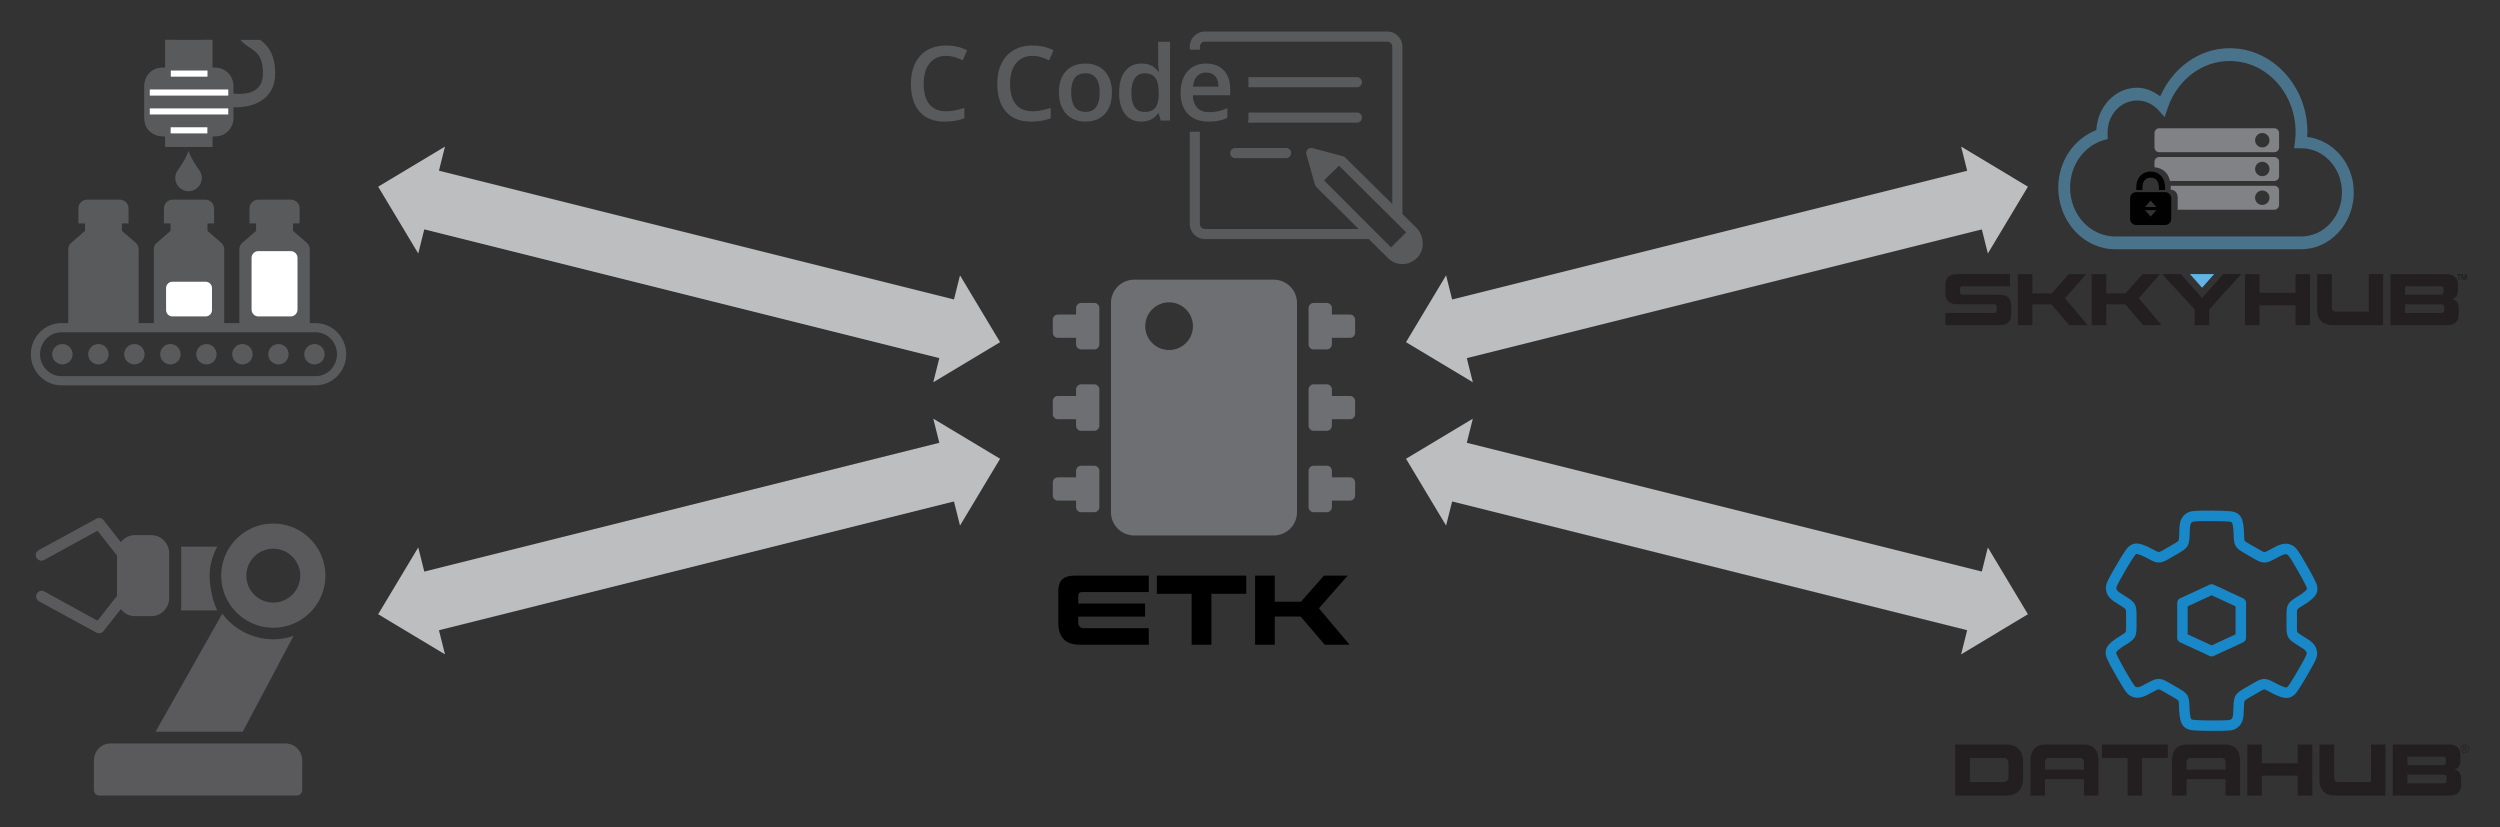<svg xmlns="http://www.w3.org/2000/svg" width="405.216" height="134.064" viewBox="0 0 289.44 95.76">
  <rect x="0" y="0" width="289.44" height="95.76" fill="#333333" stroke="none"/>
  <g fill="#595A5C">
    <path d="M157.683 13.624a.587.587 0 0 0-.579-.595h-12.563v.722c0 .158-.032.308-.077.451h12.625a.585.585 0 0 0 .594-.578zM148.9 17.132h-5.877a.587.587 0 0 0-.018 1.174h5.879a.587.587 0 0 0 .016-1.174z"/>
    <path d="M164.063 26.452l-1.699-1.679V5.41c0-.964-.795-1.758-1.76-1.758h-21.099c-.963 0-1.757.794-1.757 1.758v.341h1.171v-.34c0-.332.256-.588.586-.588h21.1c.332 0 .585.256.585.587v18.207l-5.449-5.378a.587.587 0 0 0-.26-.148l-3.515-.939a.59.59 0 0 0-.57.155.589.589 0 0 0-.147.572l.998 3.517a.573.573 0 0 0 .15.255l4.899 4.859h-17.79a.578.578 0 0 1-.587-.586V15.25h-1.171v10.673c0 .964.794 1.759 1.757 1.759h18.973l2.185 2.168c.938.937 2.404.997 3.4 0 .938-.939.82-2.461 0-3.399zm-3.015 2.194l-7.715-7.72-.02-.067 1.717-1.676 7.768 7.713-1.75 1.75z"/>
    <path d="M157.683 9.52a.584.584 0 0 0-.579-.592h-12.563V10.1h12.548a.587.587 0 0 0 .594-.58z"/>
    <g>
      <path d="M109.53 6.47c-.805 0-1.438.285-1.899.856s-.691 1.357-.691 2.361c0 1.05.222 1.846.665 2.385s1.085.808 1.925.808c.363 0 .715-.036 1.054-.108s.694-.165 1.061-.278v1.2c-.672.255-1.434.382-2.285.382-1.254 0-2.217-.38-2.889-1.14s-1.008-1.847-1.008-3.26c0-.891.163-1.67.49-2.339s.797-1.18 1.415-1.535 1.341-.533 2.174-.533c.875 0 1.683.184 2.425.55l-.504 1.167c-.289-.137-.594-.257-.917-.36s-.66-.156-1.016-.156zM119.533 6.47c-.805 0-1.438.285-1.899.856s-.691 1.357-.691 2.361c0 1.05.222 1.846.665 2.385s1.085.808 1.925.808c.363 0 .715-.036 1.054-.108s.694-.165 1.06-.278v1.2c-.67.255-1.433.382-2.284.382-1.254 0-2.217-.38-2.889-1.14s-1.008-1.847-1.008-3.26c0-.891.163-1.67.49-2.339s.797-1.18 1.415-1.535 1.341-.533 2.173-.533c.875 0 1.684.184 2.426.55l-.504 1.167c-.289-.137-.594-.257-.917-.36s-.66-.156-1.016-.156zM128.735 10.707c0 1.058-.272 1.884-.815 2.478s-1.298.89-2.267.89c-.606 0-1.14-.136-1.606-.41s-.822-.665-1.072-1.177-.375-1.106-.375-1.781c0-1.051.27-1.872.809-2.461s1.299-.885 2.279-.885c.937 0 1.68.302 2.227.905s.82 1.417.82 2.44zm-4.717 0c0 1.496.553 2.244 1.658 2.244 1.094 0 1.64-.748 1.64-2.244 0-1.48-.55-2.221-1.651-2.221-.579 0-.998.191-1.257.574s-.39.932-.39 1.647zM132.142 14.076c-.808 0-1.44-.293-1.892-.88s-.68-1.407-.68-2.466c0-1.063.23-1.89.688-2.481s1.095-.888 1.908-.888c.851 0 1.5.314 1.945.943h.07a8.253 8.253 0 0 1-.1-1.101V4.84h1.383v9.117h-1.078l-.24-.85h-.064c-.442.645-1.088.968-1.94.968zm.37-1.114c.566 0 .978-.159 1.236-.477s.39-.835.398-1.55v-.193c0-.817-.133-1.397-.398-1.74s-.682-.516-1.248-.516c-.485 0-.858.196-1.12.589s-.392.952-.392 1.678c0 .72.127 1.267.38 1.644s.635.565 1.143.565zM139.904 14.076c-1.008 0-1.796-.294-2.364-.882s-.853-1.398-.853-2.429c0-1.058.264-1.89.791-2.496s1.252-.908 2.174-.908c.855 0 1.531.26 2.027.78s.744 1.234.744 2.144v.744h-4.318c.02.629.19 1.112.51 1.45s.771.507 1.353.507c.383 0 .74-.036 1.07-.109s.684-.192 1.063-.36v1.12c-.336.16-.676.273-1.02.34s-.736.099-1.177.099zm-.252-5.672c-.438 0-.788.138-1.052.416s-.42.681-.472 1.213h2.942c-.008-.535-.137-.94-.387-1.216s-.594-.413-1.031-.413z"/>
    </g>
  </g>
  <path fill="#BDBEC0" d="M109.579 51.056l1.698 6.79L49.99 73.172l-1.698-6.79z"/>
  <path fill="#BDBEC0" d="M111.146 60.848l-3.094-12.375 7.733 4.641zM51.517 75.755L48.423 63.38l-4.639 7.734zM49.99 19.557l61.287 15.322-1.698 6.791L48.29 26.348z"/>
  <path fill="#BDBEC0" d="M51.517 16.973l-3.094 12.375-4.639-7.734zM111.146 31.88l-3.094 12.375 7.733-4.64zM168.99 51.057l61.286 15.322-1.698 6.79-61.287-15.321z"/>
  <path fill="#BDBEC0" d="M170.517 48.473l-3.094 12.375-4.639-7.734zM230.146 63.38l-3.094 12.375 7.732-4.64zM228.58 19.56l1.696 6.791L168.99 41.67l-1.698-6.791z"/>
  <path fill="#BDBEC0" d="M230.146 29.348l-3.094-12.375 7.732 4.641zM170.517 44.255l-3.094-12.375-4.639 7.734z"/>
  <g>
    <path fill="#595A5C" d="M19.14 17.02v-1.24s-2.418.128-2.418-2.09V9.93s-.018-2.011 2.09-2.091h.328V4.613h5.314V7.84h.328s1.992-.08 2.09 2.09v3.76s.105 2.09-2.09 2.09h-.328v1.242H19.14zM36.541 44.613H7.113c-1.951 0-3.54-1.616-3.54-3.601 0-1.989 1.589-3.604 3.54-3.604h29.428c1.95 0 3.54 1.615 3.54 3.604 0 1.985-1.59 3.601-3.54 3.601zM7.113 38.471c-1.363 0-2.475 1.138-2.475 2.54 0 1.401 1.112 2.54 2.475 2.54h29.428c1.365 0 2.475-1.139 2.475-2.54 0-1.402-1.11-2.54-2.475-2.54H7.113z"/>
    <circle fill="#595A5C" cx="7.224" cy="41.012" r="1.181"/>
    <circle fill="#595A5C" cx="36.404" cy="41.012" r="1.181"/>
    <circle fill="#595A5C" cx="32.236" cy="41.012" r="1.181"/>
    <circle fill="#595A5C" cx="11.392" cy="41.012" r="1.182"/>
    <circle fill="#595A5C" cx="15.56" cy="41.012" r="1.181"/>
    <circle fill="#595A5C" cx="23.897" cy="41.012" r="1.181"/>
    <circle fill="#595A5C" cx="19.729" cy="41.012" r="1.182"/>
    <circle fill="#595A5C" cx="28.066" cy="41.012" r="1.182"/>
    <path fill="#595A5C" d="M15.035 38.294h-6.11a1.02 1.02 0 0 1-1.02-1.019v-8.402c0-.296.13-.576.353-.77l1.584-1.373v-.867h-.765v-1.726c0-.564.457-1.02 1.02-1.02h3.766c.563 0 1.02.456 1.02 1.02v1.726h-.766v.867l1.585 1.373c.223.194.352.474.352.77v8.402a1.02 1.02 0 0 1-1.02 1.019zM24.938 38.294H18.83a1.02 1.02 0 0 1-1.019-1.019v-8.402c0-.296.128-.576.352-.77l1.583-1.373v-.867h-.763v-1.726c0-.564.456-1.02 1.02-1.02h3.764c.563 0 1.019.456 1.019 1.02v1.726h-.763v.867l1.583 1.373c.223.194.352.474.352.77v8.402a1.02 1.02 0 0 1-1.02 1.019zM34.84 38.294h-6.11a1.02 1.02 0 0 1-1.019-1.019v-8.402c0-.296.129-.576.352-.77l1.586-1.373v-.867h-.764v-1.726c0-.564.456-1.02 1.02-1.02h3.764a1.02 1.02 0 0 1 1.019 1.02v1.726h-.763v.867l1.583 1.373c.223.194.352.474.352.77v8.402a1.02 1.02 0 0 1-1.02 1.019zM23.006 19.617s-.962-1.34-1.179-2.187c-.226.86-1.177 2.187-1.177 2.187a1.534 1.534 0 1 0 2.356 0zM24.61 17.02h-1.063v-2.304h1.392c.566 0 1.027-.46 1.027-1.027V9.93c0-.566-.461-1.027-1.027-1.027h-1.392V4.613h1.063V7.84h.329c1.15 0 2.09.938 2.09 2.09v3.76c0 1.153-.94 2.09-2.09 2.09h-.33v1.242zM20.204 17.02H19.14v-1.24h-.328a2.091 2.091 0 0 1-2.09-2.09V9.93c0-1.153.936-2.091 2.09-2.091h.328V4.613h1.064v4.29h-1.392c-.567 0-1.027.46-1.027 1.027v3.76c0 .566.46 1.026 1.027 1.026h1.392v2.305z"/>
    <path fill="#FFF" d="M17.34 10.356h9.088v.71H17.34zM17.34 12.548h9.088v.708H17.34zM19.759 14.737h4.25v.708h-4.25zM19.775 8.166h4.248v.708h-4.248z"/>
    <path fill="#595A5C" d="M30.116 4.613h-2.297c.32.38.71.64 1.066.875.835.553 1.556 1.03 1.556 3.032 0 .75-.215 1.312-.656 1.717-.973.895-2.853.582-2.869.58l.064.884-.064.707c.025.004.166.013.387.013.73 0 2.333-.124 3.434-1.134.743-.679 1.122-1.61 1.122-2.767 0-2.336-.905-3.295-1.743-3.907z"/>
    <path fill="#FFF" d="M23.803 32.617h-3.835a.74.74 0 0 0-.74.741v2.536c0 .408.331.74.74.74h3.835a.74.74 0 0 0 .74-.74v-2.536a.74.74 0 0 0-.74-.74zM33.652 29.072H29.92a.795.795 0 0 0-.793.794v5.975c0 .437.356.793.793.793h3.73a.794.794 0 0 0 .794-.793v-5.975a.795.795 0 0 0-.793-.794z"/>
  </g>
  <g>
    <g fill="#818285">
      <path d="M263.308 18.178h-13.315a.556.556 0 0 0-.555.554v.635c.57.045 1.06.287 1.377.684.207.26.338.568.418.902h12.075a.556.556 0 0 0 .554-.555v-1.666a.555.555 0 0 0-.554-.554zm-1.389 2.22a.832.832 0 1 1 0-1.666.832.832 0 1 1 0 1.666zM263.308 14.85h-13.315a.557.557 0 0 0-.555.556v1.662c0 .306.249.555.555.555h13.315a.556.556 0 0 0 .554-.555v-1.662a.556.556 0 0 0-.554-.556zm-1.389 2.218a.831.831 0 1 1 .002-1.662.831.831 0 0 1-.002 1.662zM263.308 21.508h-11.996c.001.06.011.115.011.175v.286c.489 0 .801.396.801.885v1.427h11.184c.306 0 .554-.25.554-.554V22.06a.554.554 0 0 0-.554-.553zm-1.389 2.219a.833.833 0 0 1 0-1.667.833.833 0 1 1 0 1.667z"/>
    </g>
    <path opacity=".5" fill="#61B4E4" d="M258.142 5.582c-3.569 0-6.588 2.307-8.04 5.57-.773-.574-1.67-.994-2.673-.994-2.55 0-4.582 2.184-4.725 4.9-2.55.996-4.406 3.566-4.406 6.657 0 3.941 2.96 7.142 6.607 7.142h21.512c3.357 0 6.094-2.958 6.094-6.587 0-3.366-2.389-6.04-5.41-6.426.011-.178.044-.346.044-.532-.001-5.362-4.04-9.73-9.003-9.73zm0 1.479c4.222 0 7.634 3.688 7.634 8.252 0 .336-.025.67-.064 1.017l-.108.832H266.417c2.617 0 4.727 2.28 4.727 5.108 0 2.827-2.11 5.109-4.727 5.109h-21.512c-2.906 0-5.238-2.522-5.238-5.664 0-2.615 1.63-4.816 3.85-5.478l.511-.14-.021-.599c-.002-.103 0-.157 0-.162 0-2.055 1.521-3.7 3.422-3.7.95 0 1.818.416 2.44 1.089l.745.832.365-1.086c1.075-3.145 3.874-5.41 7.163-5.41z"/>
    <g fill="#010101">
      <path d="M248.995 19.863c-.527 0-.98.217-1.265.573-.284.353-.4.814-.4 1.308v.26h.712v-.26c0-.375.094-.67.246-.861.152-.194.358-.307.707-.307.348 0 .553.108.705.298.155.19.246.491.246.87v.26h.715v-.26c0-.498-.125-.963-.41-1.316-.281-.354-.73-.565-1.256-.565zM250.663 22.243h-3.334a.714.714 0 0 0-.715.714v2.38c0 .397.32.716.715.716h3.334a.714.714 0 0 0 .713-.715v-2.381a.714.714 0 0 0-.713-.714zm-1.668 2.833l-.662-.74h1.322l-.66.74zm-.662-1.11l.662-.747.66.748h-1.322z"/>
    </g>
    <g>
      <g fill="#231F20">
        <path d="M284.765 32.402h-.123v-.558h-.127v-.11h.379v.11h-.13v.558zM285.204 32.402l-.129-.569h-.004c.006.044.01.084.01.12v.45h-.117v-.669h.191l.116.526h.003l.112-.526h.197v.668h-.12v-.453c0-.037.003-.076.007-.115h-.002l-.13.568h-.134z"/>
      </g>
      <g fill="#231F20">
        <path d="M265.763 37.646V35.35h-4.158v2.296h-1.686v-5.912h1.686V33.9h4.158v-2.166h1.685v5.912h-1.685zM270.095 37.646c-1.237 0-1.826-.647-1.826-1.921v-3.99h1.703v3.816c0 .347.166.532.496.532h3.775v-4.349h1.67v5.912h-5.818zM276.767 37.646v-5.912h6.418c1.017 0 1.39.471 1.39 1.336v.402c0 .96-.408 1.1-.763 1.153.347.035.851.218.851 1.11v.575c0 .864-.365 1.336-1.385 1.336h-6.511zm6.13-4.166c0-.227-.095-.34-.33-.34h-4.113v.98h4.078c.227 0 .365-.089.365-.333v-.307zm.088 2.07c0-.227-.15-.323-.367-.323h-4.164v1.004h4.2c.234 0 .331-.113.331-.34v-.34z"/>
      </g>
      <g fill="#231F20">
        <path d="M225.23 37.646v-1.414h5.607c.228 0 .33-.11.33-.34v-.333c0-.199-.092-.34-.32-.34h-4.227c-1.023 0-1.39-.48-1.39-1.345v-.804c0-.866.367-1.336 1.39-1.336h6.086v1.407h-5.46c-.235 0-.329.113-.329.341v.295c0 .22.094.342.328.342h4.211c1.031 0 1.398.48 1.398 1.344v.85c0 .862-.367 1.333-1.398 1.333h-6.227zM239.57 37.646l-2.06-2.409h-2.21v2.409h-1.684v-5.912h1.684v2.235h2.236l1.975-2.235h2.027l-2.465 2.795 2.63 3.117h-2.134zM248.122 37.646l-2.059-2.409h-2.212v2.409h-1.686v-5.912h1.686v2.235h2.236l1.975-2.235h2.025l-2.463 2.795 2.629 3.117h-2.13zM254.08 37.646v-1.84l-3.757-4.072h2.166l2.455 2.77 2.453-2.77h2.08l-3.703 4.098v1.814h-1.695z"/>
      </g>
      <path fill="#61B4E4" d="M253.544 31.734h2.803l-1.403 1.58z"/>
    </g>
  </g>
  <g>
    <g fill="#1888C9">
      <path d="M256.019 84.62c-.704 0-2.122-.026-2.467-.123-1.02-.254-1.158-1.032-1.254-2.184l-.002-.033-.014-.375c-.013-.389-.025-.696-.08-.781-.068-.104-.392-.288-.8-.522l-.602-.348c-.436-.254-.752-.437-.877-.437-.115 0-.385.142-.756.338l-.291.152-.043.022c-.549.31-.973.449-1.371.449a1.644 1.644 0 0 1-.926-.291c-.346-.246-.578-.584-1.549-2.27-.353-.61-1.04-1.855-1.127-2.2-.289-1.008.31-1.517 1.264-2.176l.338-.213c.33-.207.59-.37.635-.459.056-.111.054-.483.054-.955l-.002-.347.002-.348c0-.497.002-.856-.056-.972-.053-.099-.315-.264-.676-.491l-.275-.174-.04-.027c-.7-.413-1.328-.932-1.29-1.876l.001-.035c.045-.447.28-.898 1.194-2.478.35-.609 1.082-1.824 1.34-2.074.183-.192.505-.463 1.02-.463.415 0 .866.174 1.507.476l.353.188c.338.178.608.32.71.32.119 0 .447-.191.86-.432l.6-.347c.432-.246.745-.425.817-.535.058-.094.072-.403.088-.83l.011-.327a.41.41 0 0 1 .004-.048c.008-.813.143-1.615.98-2.055l.032-.016c.406-.185.916-.205 2.742-.205.703 0 2.123.026 2.467.124 1.02.254 1.158 1.028 1.252 2.183l.016.4c.013.388.025.695.08.78.068.103.392.289.8.523l.602.346c.436.254.752.44.877.44.115 0 .385-.144.758-.34l.287-.152a.342.342 0 0 1 .047-.022c.549-.31.972-.448 1.369-.448a1.63 1.63 0 0 1 .928.29c.363.259.634.689 1.548 2.27.352.608 1.038 1.851 1.125 2.199.29 1.009-.312 1.517-1.263 2.177a.718.718 0 0 1-.092.052l-.256.162c-.33.206-.59.369-.635.459-.056.11-.054.483-.052.954v.694c-.002.497-.004.856.054.974.053.1.313.263.676.49l.276.176a.353.353 0 0 1 .037.025c.703.413 1.332.932 1.293 1.879l-.002.033c-.045.446-.28.897-1.194 2.477-.04.072-1.021 1.769-1.342 2.075-.183.192-.507.467-1.019.467-.414 0-.861-.174-1.496-.473l-.354-.187c-.338-.178-.605-.32-.709-.32-.119 0-.445.191-.859.431l-.602.348c-.431.246-.744.424-.814.535-.06.094-.072.402-.09.83l-.012.324a.323.323 0 0 1-.003.047c-.006.815-.141 1.617-.979 2.059l-.031.016c-.408.185-.916.205-2.742.205zm-2.514-2.397c.088 1.035.174 1.057.36 1.104.144.029.99.082 2.154.082 1.373 0 2.029-.014 2.228-.092.145-.078.313-.203.313-1.043 0-.033.003-.063.007-.094l.01-.256c.055-1.425.168-1.603 1.512-2.37l.594-.345c.658-.382 1.023-.595 1.468-.595.407 0 .735.174 1.278.463l.324.172c.184.085.732.345.957.345.027 0 .057 0 .164-.111.1-.113.568-.816 1.15-1.826.672-1.164 1.002-1.765 1.034-1.975.005-.163-.018-.372-.746-.792a.528.528 0 0 1-.077-.053l-.218-.138c-1.207-.759-1.305-.946-1.297-2.495v-.684c-.008-1.467.062-1.699 1.256-2.445l.31-.195.05-.03c.802-.558.776-.644.724-.825-.047-.142-.422-.899-1.004-1.907-.686-1.185-1.024-1.749-1.194-1.884a.422.422 0 0 0-.234-.07c-.182 0-.451.105-.826.32a.497.497 0 0 1-.086.041l-.225.119c-.566.298-.908.479-1.324.479-.453 0-.82-.214-1.486-.603l-.594-.341c-1.274-.73-1.44-.905-1.488-2.312l-.014-.366c-.084-1.022-.17-1.043-.357-1.09-.147-.03-.99-.082-2.155-.082-1.375 0-2.031.013-2.23.092-.145.078-.313.202-.313 1.043a.534.534 0 0 1-.008.096l-.01.253c-.052 1.426-.167 1.602-1.511 2.372l-.592.341c-.66.385-1.023.598-1.47.598-.405 0-.733-.174-1.276-.463l-.324-.172c-.19-.088-.744-.35-.97-.35-.03 0-.06 0-.165.108-.1.112-.566.816-1.148 1.824-.686 1.188-1.002 1.765-1.034 1.977-.005.164.018.372.747.793a.687.687 0 0 1 .078.053l.216.136c1.206.758 1.305.946 1.297 2.494l-.002.343.002.342c.008 1.468-.062 1.698-1.255 2.446l-.311.195c-.842.583-.818.669-.766.854.05.143.424.899 1.006 1.908.67 1.162 1.026 1.748 1.194 1.883a.434.434 0 0 0 .234.072c.184 0 .451-.106.826-.322a.692.692 0 0 1 .086-.041l.227-.12c.566-.298.906-.478 1.322-.478.453 0 .82.215 1.486.603l.594.342c1.273.729 1.44.905 1.488 2.31l.014.362z"/>
      <path d="M256.054 75.993a.609.609 0 0 1-.254-.056l-3.381-1.565a.603.603 0 0 1-.352-.549v-4.01c0-.236.137-.45.352-.55l3.379-1.564a.604.604 0 0 1 .51 0l3.379 1.564c.214.1.353.314.353.55v4.01c0 .237-.139.45-.353.55l-3.38 1.564a.609.609 0 0 1-.253.056zm-2.776-2.556l2.776 1.283 2.773-1.283V70.2l-2.773-1.284-2.776 1.284v3.237z"/>
    </g>
    <g fill="#231F20">
      <path d="M285.276 86.692h.069c.04 0 .08-.014.093-.027a.128.128 0 0 0 .04-.094c0-.08-.04-.106-.133-.106h-.069v.227zm.27-.121a.222.222 0 0 1-.027.094c-.014.027-.041.039-.069.054l.149.254h-.08l-.133-.226h-.11v.226h-.064v-.576h.133c.066 0 .119.014.144.053.045.027.057.066.057.12zm-.67.12a.47.47 0 0 1 .064-.241.424.424 0 0 1 .188-.188.489.489 0 0 1 .244-.066c.078 0 .162.027.24.066.08.04.135.106.186.188a.47.47 0 0 1 .068.242c0 .08-.03.174-.068.24a.475.475 0 0 1-.186.188.44.44 0 0 1-.24.068.54.54 0 0 1-.258-.068c-.062-.055-.135-.106-.174-.188a.553.553 0 0 1-.064-.24zm.064 0c0 .081.014.15.059.216a.424.424 0 0 0 .373.213.37.37 0 0 0 .213-.055.402.402 0 0 0 .213-.373.398.398 0 0 0-.05-.215.44.44 0 0 0-.163-.16.37.37 0 0 0-.213-.055.369.369 0 0 0-.215.055.43.43 0 0 0-.158.16.357.357 0 0 0-.059.215zM277.03 92.108v-5.912h6.426c1.02 0 1.395.472 1.395 1.336v.402c0 .961-.414 1.1-.768 1.152.348.036.852.22.852 1.11v.578c0 .861-.364 1.334-1.381 1.334h-6.524zm6.143-4.164c0-.23-.098-.342-.338-.342h-4.111v.98h4.08c.226 0 .369-.09.369-.332v-.306zm.082 2.068c0-.226-.147-.322-.37-.322h-4.161v1.004h4.2c.235 0 .33-.113.33-.34v-.342zM270.362 92.108c-1.238 0-1.826-.647-1.826-1.922v-3.99h1.705v3.816c0 .35.164.533.496.533h3.778v-4.35h1.666v5.913h-5.819zM266.024 92.108v-2.295h-4.158v2.295h-1.683v-5.912h1.683v2.168h4.158v-2.168h1.692v5.912h-1.692zM251.468 88.118c0-1.29.574-1.922 1.832-1.922h4.209c1.26 0 1.834.637 1.834 1.922v3.99h-1.686v-1.899h-4.506v1.899h-1.683m1.683-3.006h4.506v-.81c0-.368-.166-.542-.513-.542h-3.475c-.35 0-.518.178-.518.54M246.327 92.108V87.75h-2.963v-1.554h7.62v1.554h-2.977v4.358h-1.68zM235.081 88.118c0-1.29.576-1.922 1.834-1.922h4.211c1.26 0 1.832.637 1.832 1.922v3.99h-1.686v-1.899h-4.503v1.899h-1.688m1.688-3.006h4.503v-.81c0-.368-.166-.542-.515-.542h-3.473c-.35 0-.515.178-.515.54M226.37 92.108v-5.912h5.899c1.296 0 1.959.77 1.959 2.045v1.85c0 1.257-.657 2.017-1.96 2.017h-5.898zm6.168-3.649c0-.439-.154-.709-.6-.709h-3.878v2.795h3.775c.459 0 .703-.183.703-.601v-1.485z"/>
    </g>
  </g>
  <g>
    <path d="M152.696 70.427l3.334-3.784h-2.742l-2.674 3.024h-3.027v-3.024h-2.28v8h2.28v-3.26h2.996l2.79 3.26h2.878l-3.555-4.216zm-18.759-1.678h4.028v5.894h2.284v-5.894h4.04v-2.106h-10.352v2.106zm-11.41-.299v3.594c0 1.741.797 2.599 2.495 2.599h7.98V72.73h-7.486c-.47 0-.683-.249-.683-.722v-.624h7.74v-1.512h-7.74v-.862c0-.31.131-.463.436-.463h7.732v-1.904h-8.57c-1.393 0-1.903.637-1.903 1.807z"/>
  </g>
  <path fill="#6E6F72" d="M154.2 39.86a.598.598 0 0 1-.6.595h-1.496a.597.597 0 0 1-.601-.596v-4.19c0-.325.27-.597.598-.597h1.5c.328 0 .6.272.6.598v4.19zm-2.1-.748a.6.6 0 0 1-.597-.598v-1.497a.6.6 0 0 1 .598-.599h4.187c.336 0 .602.268.602.599v1.497c0 .33-.266.598-.598.598h-4.191zm2.1 10.171c0 .33-.271.595-.6.595h-1.496a.598.598 0 0 1-.601-.595v-4.19a.6.6 0 0 1 .598-.598h1.5c.328 0 .6.269.6.598v4.19zm-2.1-.748a.6.6 0 0 1-.597-.598V46.44c0-.332.27-.596.598-.596h4.187c.336 0 .602.264.602.595v1.498a.597.597 0 0 1-.598.598h-4.191zm2.1 10.172a.601.601 0 0 1-.6.597h-1.496a.6.6 0 0 1-.601-.597v-4.19c0-.329.27-.599.598-.599h1.5c.328 0 .6.27.6.599v4.19zm-2.1-.749a.6.6 0 0 1-.597-.599v-1.494c0-.333.27-.6.598-.6h4.187c.336 0 .602.267.602.597v1.495c0 .333-.266.601-.598.601h-4.191zm-27.517-18.099c0 .331.27.596.598.596h1.494a.598.598 0 0 0 .603-.596v-4.19a.603.603 0 0 0-.603-.597h-1.494a.602.602 0 0 0-.598.598v4.19zm2.092-.747a.601.601 0 0 0 .603-.598v-1.497a.6.6 0 0 0-.603-.599h-4.186a.597.597 0 0 0-.599.599v1.497c0 .33.267.598.599.598h4.186zm-2.092 10.171c0 .33.27.595.598.595h1.494a.599.599 0 0 0 .603-.595v-4.19c0-.33-.27-.598-.603-.598h-1.494a.6.6 0 0 0-.598.598v4.19zm2.092-.748a.6.6 0 0 0 .603-.598V46.44a.599.599 0 0 0-.603-.596h-4.186a.595.595 0 0 0-.599.595v1.498c0 .33.267.598.599.598h4.186zm-2.092 10.172a.6.6 0 0 0 .598.597h1.494a.601.601 0 0 0 .603-.597v-4.19a.603.603 0 0 0-.603-.599h-1.494a.602.602 0 0 0-.598.599v4.19zm2.092-.749a.6.6 0 0 0 .603-.599v-1.494a.6.6 0 0 0-.603-.6h-4.186a.596.596 0 0 0-.599.597v1.495c0 .333.267.601.599.601h4.186zm20.792-25.577h-16.153a2.692 2.692 0 0 0-2.691 2.691v24.232a2.692 2.692 0 0 0 2.691 2.691h16.153a2.693 2.693 0 0 0 2.692-2.691V35.072a2.693 2.693 0 0 0-2.692-2.691zm-12.114 8.142a2.754 2.754 0 0 1-2.758-2.76 2.754 2.754 0 0 1 2.758-2.757 2.758 2.758 0 0 1 2.759 2.758 2.757 2.757 0 0 1-2.759 2.76z"/>
  <g>
    <path fill="#5A5A5D" d="M11.164 60.05l-6.64 3.622a.649.649 0 1 0 .63 1.13l6.135-3.35 2.261 2.87v4.67l-2.261 2.867-6.135-3.37a.675.675 0 0 0-.23-.085.65.65 0 0 0-.4 1.215l6.64 3.622c.277.15.619.08.816-.167l2.01-2.554c.377.489.968.816 1.633.816h1.884a2.082 2.082 0 0 0 2.075-2.073v-5.235a2.082 2.082 0 0 0-2.075-2.073h-1.884c-.665 0-1.256.327-1.633.816l-2.01-2.554a.655.655 0 0 0-.44-.251.654.654 0 0 0-.376.084zm14.447 6.596c0 3.324 2.707 6.03 6.031 6.03s6.031-2.706 6.031-6.03-2.707-6.03-6.03-6.03-6.032 2.705-6.032 6.03zm-4.67-3.351c.05.233.043.425.043.67v5.361c0 .246.008 1.107-.043 1.34h4.209c-.531-1.019-.879-2.796-.879-4.02s.348-2.333.879-3.351h-4.21zm13.82 3.35c0 1.715-1.404 3.12-3.119 3.12s-3.121-1.405-3.121-3.12 1.406-3.12 3.121-3.12 3.12 1.406 3.12 3.12zm-16.75 18.072h10.092l5.885-11.099a7.317 7.317 0 0 1-2.346.399 7.375 7.375 0 0 1-5.904-2.974L18.01 84.717zm-5.215 1.36c-1.086 0-1.925.882-1.925 2.011v3.35c0 .39.279.67.67.67h22.78c.391 0 .67-.28.67-.67v-3.35c0-1.129-.84-2.011-1.925-2.011h-20.27z"/>
  </g>
</svg>
